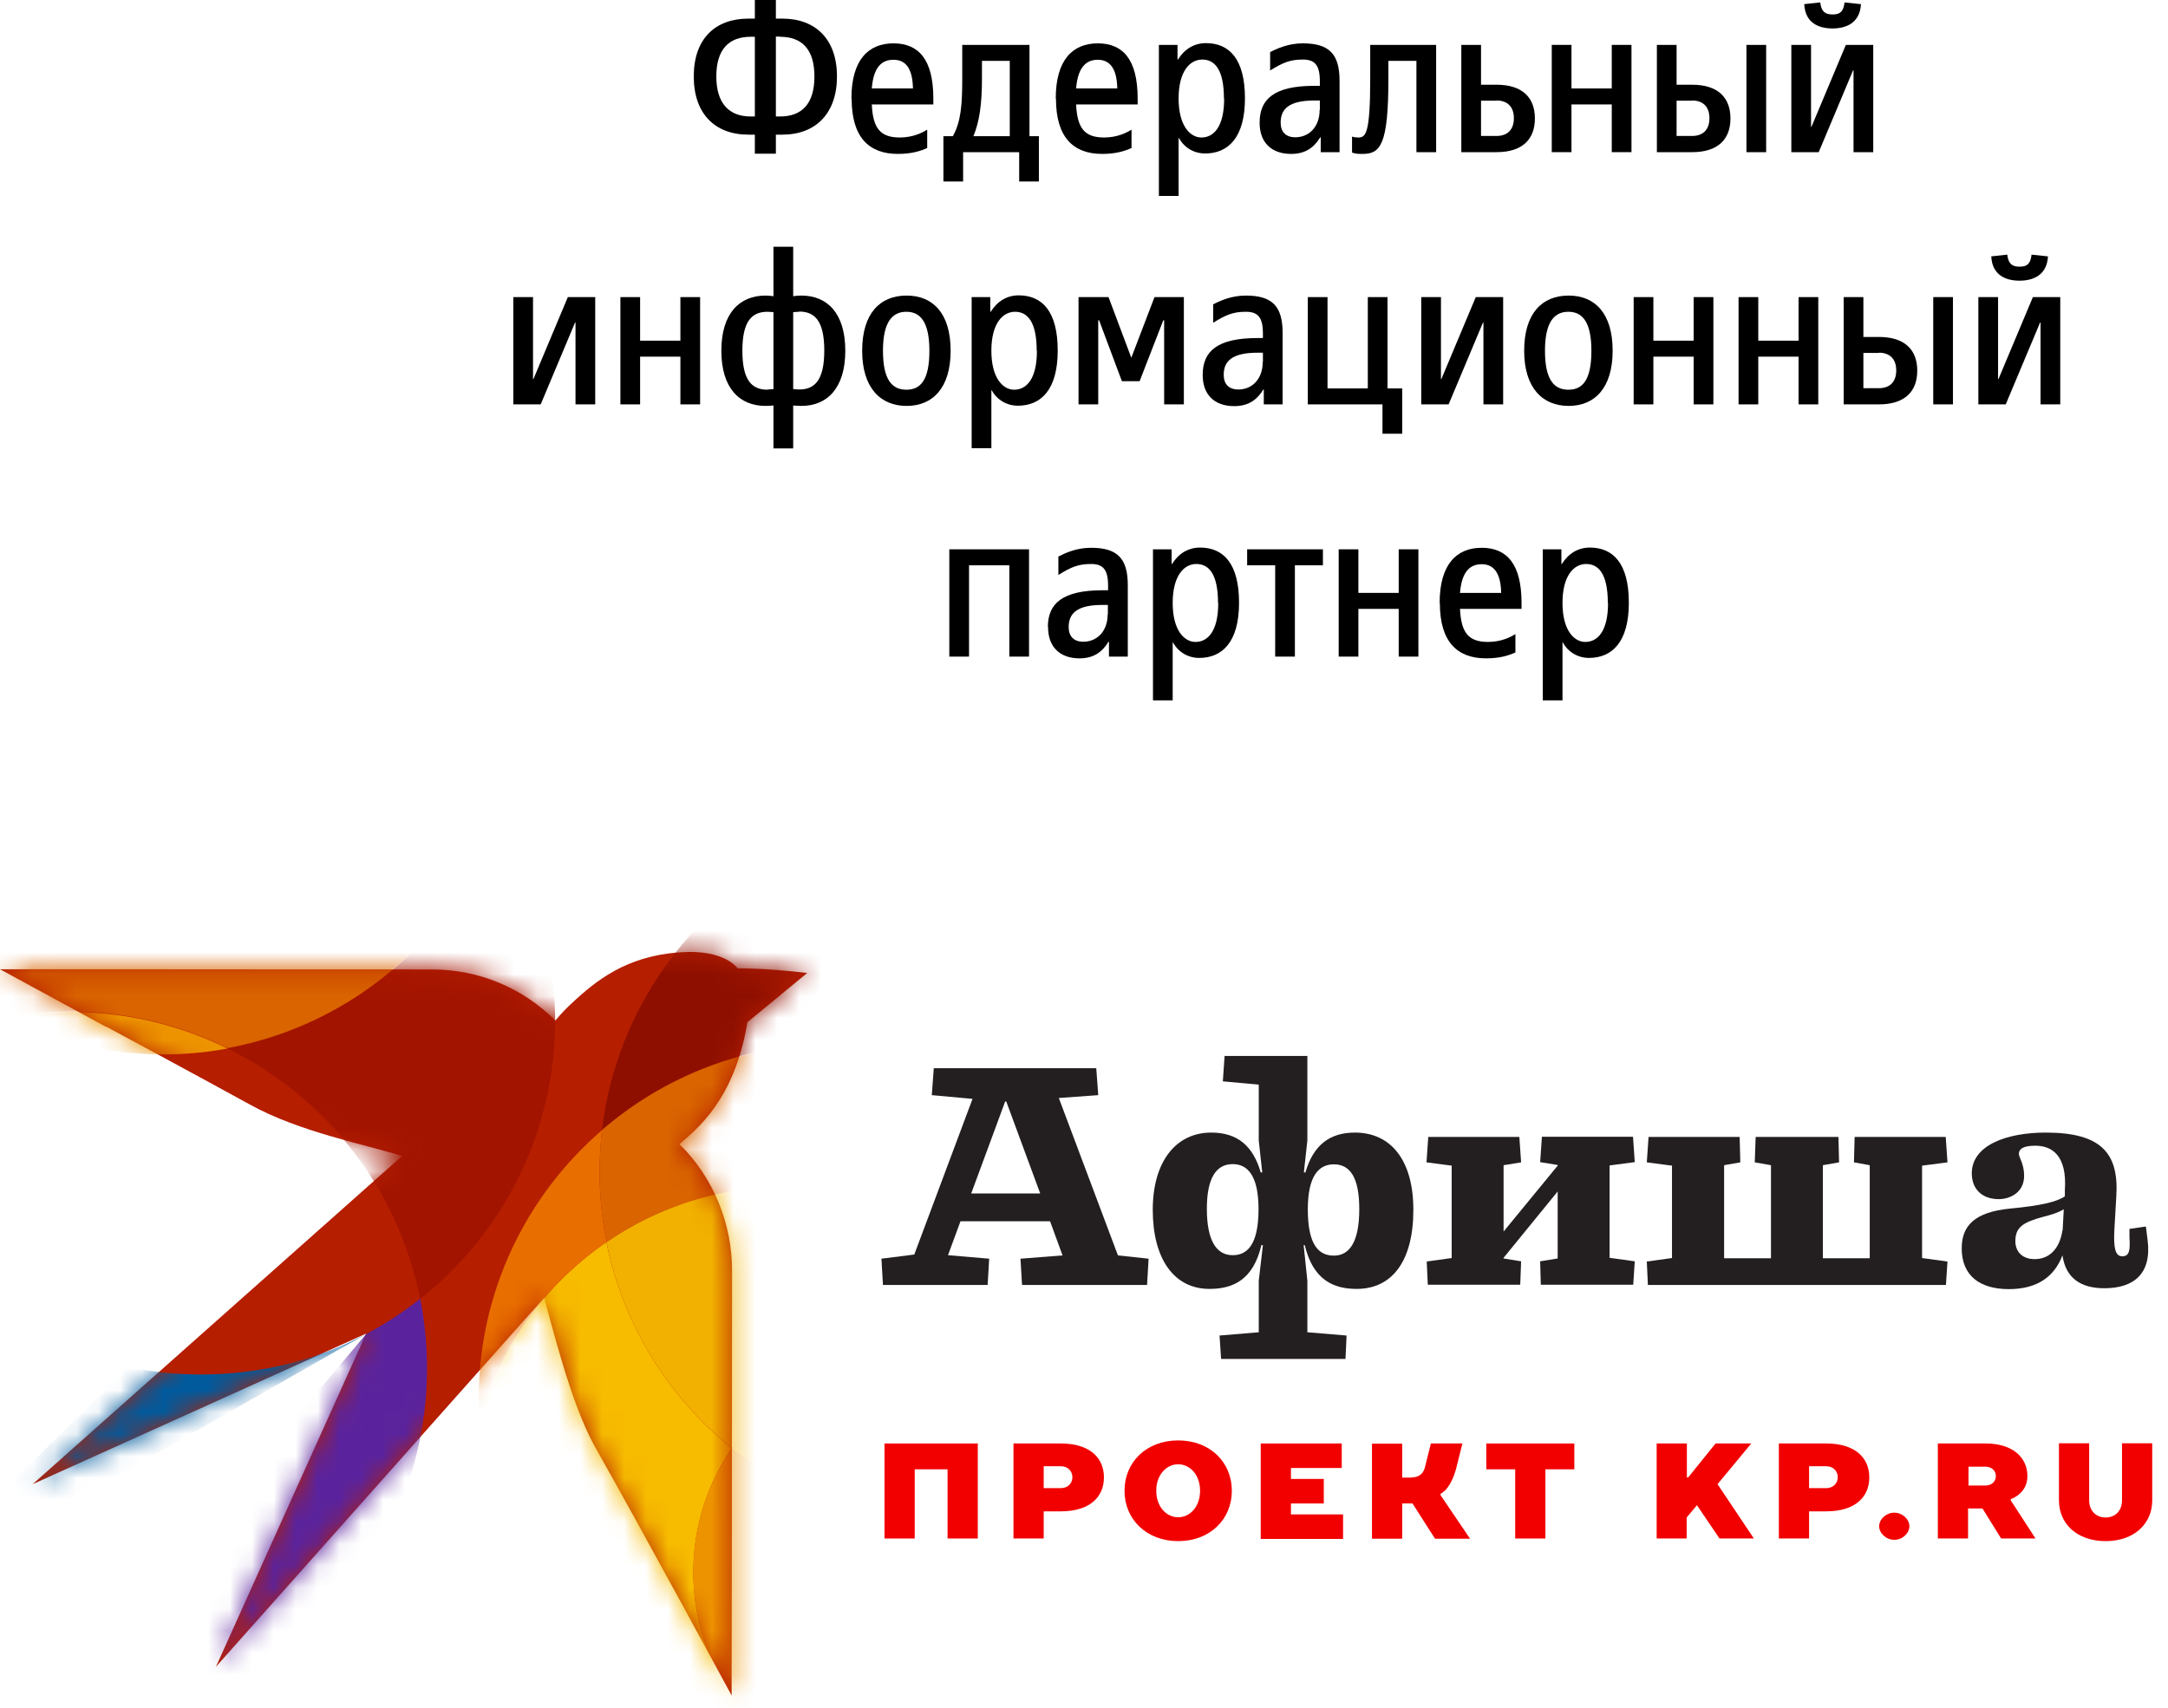 <svg width="99" height="78" viewBox="0 0 99 78" fill="none" xmlns="http://www.w3.org/2000/svg">
<path d="M34.47 6.15H34.18C32.64 6.15 31.68 5.19 31.68 3.49C31.68 1.79 32.64 0.85 34.18 0.85H34.47V0H35.43V0.85H35.72C37.26 0.85 38.22 1.81 38.22 3.49C38.22 5.17 37.26 6.15 35.72 6.15H35.43V7.02H34.47V6.15ZM34.28 5.32H34.47V1.68H34.28C33.28 1.68 32.71 2.26 32.71 3.49C32.71 4.72 33.29 5.32 34.28 5.32ZM35.62 1.67H35.43V5.32H35.62C36.62 5.32 37.19 4.74 37.19 3.49C37.19 2.24 36.61 1.68 35.62 1.68V1.67Z" fill="black"/>
<path d="M38.88 4.5C38.88 2.74 39.65 1.98 40.8 1.98C41.95 1.98 42.62 2.72 42.62 4.5V4.77H39.81C39.86 5.85 40.19 6.28 41.09 6.28C41.7 6.28 42.14 6.05 42.34 5.92V6.76C42.05 6.89 41.65 7.03 41 7.03C39.67 7.03 38.89 6.26 38.89 4.51L38.88 4.5ZM39.81 4.04H41.69C41.67 3.07 41.32 2.73 40.8 2.73C40.28 2.73 39.89 3.04 39.81 4.04Z" fill="black"/>
<path d="M43.08 6.22H43.51C43.89 5.55 43.94 4.74 43.94 3.59V2.05H47.01V6.22H47.44V8.29H46.54V6.95H43.98V8.29H43.08V6.22ZM46.11 6.22V2.78H44.84V3.59C44.84 4.74 44.73 5.55 44.45 6.22H46.11Z" fill="black"/>
<path d="M48.21 4.5C48.21 2.74 48.98 1.98 50.13 1.98C51.28 1.98 51.95 2.72 51.95 4.5V4.77H49.14C49.19 5.85 49.52 6.28 50.42 6.28C51.03 6.28 51.47 6.05 51.67 5.92V6.76C51.38 6.89 50.98 7.03 50.33 7.03C49 7.03 48.22 6.26 48.22 4.51L48.21 4.5ZM49.14 4.04H51.02C51 3.07 50.64 2.73 50.13 2.73C49.62 2.73 49.22 3.04 49.14 4.04Z" fill="black"/>
<path d="M52.91 2.05H53.77V2.72H53.79C54.09 2.24 54.53 1.97 55.07 1.97C56.13 1.97 56.85 2.69 56.85 4.49C56.85 6.29 56.08 7.01 55.03 7.01C54.53 7.01 54.08 6.75 53.84 6.31H53.82V8.95H52.92V2.05H52.91ZM55.89 4.5C55.89 3.16 55.46 2.72 54.9 2.72C54.34 2.72 53.82 3.25 53.82 4.5C53.82 5.75 54.35 6.28 54.86 6.28C55.42 6.28 55.9 5.8 55.9 4.5H55.89Z" fill="black"/>
<path d="M57.52 5.6C57.52 4.52 58.19 3.92 60.02 3.92H60.27V3.71C60.27 2.96 60.03 2.72 59.49 2.72C58.91 2.72 58.58 2.86 58 3.22V2.38C58.33 2.21 58.84 1.98 59.49 1.98C60.69 1.98 61.17 2.46 61.17 3.69V6.95H60.31V6.27H60.29C60.02 6.71 59.64 7.03 58.96 7.03C58.05 7.03 57.52 6.5 57.52 5.61V5.6ZM60.27 5.02V4.59H60.02C58.87 4.59 58.48 4.97 58.48 5.6C58.48 6.03 58.72 6.27 59.15 6.27C59.78 6.27 60.26 5.79 60.26 5.02H60.27Z" fill="black"/>
<path d="M61.74 6.97V6.24C61.84 6.27 61.92 6.28 62.03 6.28C62.37 6.28 62.57 6.09 62.57 3.59V2.05H65.58V6.95H64.68V2.78H63.4V3.59C63.4 6.63 63.03 7.03 62.22 7.03C62.04 7.03 61.91 7.03 61.74 6.97Z" fill="black"/>
<path d="M66.73 2.05H67.63V3.87H68.34C69.51 3.87 70.09 4.45 70.09 5.41C70.09 6.37 69.51 6.95 68.34 6.95H66.73V2.05ZM68.34 4.6H67.63V6.21H68.34C68.84 6.21 69.13 5.92 69.13 5.4C69.13 4.88 68.84 4.59 68.34 4.59V4.6Z" fill="black"/>
<path d="M70.86 2.05H71.76V4.04H73.6V2.05H74.5V6.95H73.6V4.77H71.76V6.95H70.86V2.05Z" fill="black"/>
<path d="M75.66 2.05H76.56V3.87H77.27C78.44 3.87 79.02 4.45 79.02 5.41C79.02 6.37 78.44 6.95 77.27 6.95H75.66V2.05ZM77.27 4.6H76.56V6.21H77.27C77.77 6.21 78.06 5.92 78.06 5.4C78.06 4.88 77.77 4.59 77.27 4.59V4.6ZM79.75 2.05H80.65V6.95H79.75V2.05Z" fill="black"/>
<path d="M81.8 2.05H82.7V5.79H82.72L84.29 2.05H85.54V6.95H84.64V3.21H84.62L83.05 6.95H81.8V2.05ZM82.38 0.19L83.12 0.11C83.17 0.53 83.34 0.66 83.68 0.66C84.02 0.66 84.18 0.54 84.23 0.11L84.98 0.19C84.93 1.06 84.29 1.3 83.68 1.3C83.07 1.3 82.43 1.06 82.39 0.19H82.38Z" fill="black"/>
<path d="M23.44 13.57H24.34V17.31H24.36L25.93 13.57H27.18V18.47H26.28V14.73H26.26L24.69 18.47H23.44V13.57Z" fill="black"/>
<path d="M28.33 13.57H29.23V15.56H31.07V13.57H31.97V18.47H31.07V16.29H29.23V18.47H28.33V13.57Z" fill="black"/>
<path d="M35.32 18.52C35.32 18.52 35.13 18.54 34.96 18.54C33.76 18.54 32.94 17.72 32.94 16.02C32.94 14.32 33.76 13.5 34.96 13.5C35.13 13.5 35.32 13.53 35.32 13.53V11.27H36.22V13.53C36.22 13.53 36.41 13.5 36.59 13.5C37.79 13.5 38.6 14.32 38.6 16.02C38.6 17.72 37.78 18.54 36.59 18.54C36.42 18.54 36.22 18.52 36.22 18.52V20.48H35.32V18.52ZM35.05 17.79C35.17 17.79 35.32 17.77 35.32 17.77V14.26C35.32 14.26 35.18 14.24 35.05 14.24C34.33 14.24 33.9 14.67 33.9 16.02C33.9 17.37 34.33 17.8 35.05 17.8V17.79ZM36.49 14.24C36.37 14.24 36.22 14.26 36.22 14.26V17.77C36.22 17.77 36.36 17.79 36.49 17.79C37.21 17.79 37.64 17.36 37.64 16.01C37.64 14.66 37.21 14.23 36.49 14.23V14.24Z" fill="black"/>
<path d="M39.37 16.02C39.37 14.31 40.19 13.5 41.4 13.5C42.61 13.5 43.41 14.32 43.41 16.02C43.41 17.72 42.59 18.54 41.4 18.54C40.21 18.54 39.37 17.72 39.37 16.02ZM42.44 16.02C42.44 14.68 42.01 14.24 41.39 14.24C40.77 14.24 40.32 14.67 40.32 16.02C40.32 17.37 40.75 17.8 41.39 17.8C42.03 17.8 42.44 17.37 42.44 16.02Z" fill="black"/>
<path d="M44.36 13.57H45.22V14.24H45.24C45.54 13.76 45.98 13.49 46.52 13.49C47.58 13.49 48.3 14.21 48.3 16.01C48.3 17.81 47.53 18.53 46.48 18.53C45.98 18.53 45.53 18.27 45.29 17.83H45.27V20.47H44.37V13.56L44.36 13.57ZM47.34 16.02C47.34 14.68 46.91 14.24 46.35 14.24C45.79 14.24 45.27 14.77 45.27 16.02C45.27 17.27 45.8 17.8 46.31 17.8C46.87 17.8 47.35 17.32 47.35 16.02H47.34Z" fill="black"/>
<path d="M49.26 13.57H50.62L51.66 16.34L52.72 13.57H54.06V18.47H53.16V14.63H53.12L52.04 17.41H51.23L50.19 14.63H50.15V18.47H49.25V13.57H49.26Z" fill="black"/>
<path d="M54.92 17.12C54.92 16.04 55.59 15.44 57.42 15.44H57.67V15.23C57.67 14.48 57.43 14.24 56.89 14.24C56.31 14.24 55.98 14.38 55.4 14.74V13.9C55.73 13.73 56.24 13.5 56.89 13.5C58.09 13.5 58.57 13.98 58.57 15.21V18.47H57.71V17.79H57.69C57.42 18.23 57.04 18.55 56.36 18.55C55.45 18.55 54.92 18.02 54.92 17.13V17.12ZM57.67 16.54V16.11H57.42C56.27 16.11 55.88 16.49 55.88 17.12C55.88 17.55 56.12 17.79 56.55 17.79C57.18 17.79 57.66 17.31 57.66 16.54H57.67Z" fill="black"/>
<path d="M63.14 18.47H59.72V13.57H60.62V17.74H62.46V13.57H63.36V17.74H64.03V19.81H63.13V18.47H63.14Z" fill="black"/>
<path d="M64.9 13.57H65.8V17.31H65.82L67.39 13.57H68.64V18.47H67.74V14.73H67.72L66.15 18.47H64.9V13.57Z" fill="black"/>
<path d="M69.6 16.02C69.6 14.31 70.42 13.5 71.63 13.5C72.84 13.5 73.64 14.32 73.64 16.02C73.64 17.72 72.82 18.54 71.63 18.54C70.44 18.54 69.6 17.72 69.6 16.02ZM72.67 16.02C72.67 14.68 72.24 14.24 71.62 14.24C71 14.24 70.55 14.67 70.55 16.02C70.55 17.37 70.98 17.8 71.62 17.8C72.26 17.8 72.67 17.37 72.67 16.02Z" fill="black"/>
<path d="M74.6 13.57H75.5V15.56H77.34V13.57H78.24V18.47H77.34V16.29H75.5V18.47H74.6V13.57Z" fill="black"/>
<path d="M79.39 13.57H80.29V15.56H82.13V13.57H83.03V18.47H82.13V16.29H80.29V18.47H79.39V13.57Z" fill="black"/>
<path d="M84.19 13.57H85.09V15.39H85.8C86.97 15.39 87.55 15.97 87.55 16.93C87.55 17.89 86.97 18.47 85.8 18.47H84.19V13.57ZM85.8 16.12H85.09V17.73H85.8C86.3 17.73 86.59 17.44 86.59 16.92C86.59 16.4 86.3 16.11 85.8 16.11V16.12ZM88.28 13.57H89.18V18.47H88.28V13.57Z" fill="black"/>
<path d="M90.34 13.57H91.24V17.31H91.26L92.83 13.57H94.08V18.47H93.18V14.73H93.16L91.59 18.47H90.34V13.57ZM90.92 11.71L91.66 11.63C91.71 12.05 91.88 12.18 92.22 12.18C92.56 12.18 92.72 12.06 92.77 11.63L93.52 11.71C93.47 12.58 92.83 12.82 92.22 12.82C91.61 12.82 90.97 12.58 90.93 11.71H90.92Z" fill="black"/>
<path d="M43.34 25.09H46.99V29.99H46.09V25.82H44.25V29.99H43.35V25.09H43.34Z" fill="black"/>
<path d="M47.85 28.64C47.85 27.56 48.52 26.96 50.35 26.96H50.6V26.75C50.6 26 50.36 25.76 49.82 25.76C49.24 25.76 48.91 25.9 48.33 26.26V25.42C48.66 25.25 49.16 25.02 49.82 25.02C51.02 25.02 51.5 25.5 51.5 26.73V29.99H50.64V29.31H50.62C50.35 29.75 49.97 30.07 49.3 30.07C48.39 30.07 47.86 29.54 47.86 28.65L47.85 28.64ZM50.59 28.06V27.63H50.34C49.19 27.63 48.8 28.01 48.8 28.64C48.8 29.07 49.04 29.31 49.47 29.31C50.1 29.31 50.58 28.83 50.58 28.06H50.59Z" fill="black"/>
<path d="M52.64 25.09H53.5V25.76H53.52C53.82 25.28 54.26 25.01 54.8 25.01C55.86 25.01 56.58 25.73 56.58 27.53C56.58 29.33 55.81 30.05 54.76 30.05C54.26 30.05 53.81 29.79 53.57 29.35H53.55V31.99H52.65V25.08L52.64 25.09ZM55.62 27.54C55.62 26.2 55.19 25.76 54.63 25.76C54.07 25.76 53.55 26.29 53.55 27.54C53.55 28.79 54.08 29.32 54.59 29.32C55.15 29.32 55.63 28.84 55.63 27.54H55.62Z" fill="black"/>
<path d="M58.23 25.82H56.95V25.09H60.41V25.82H59.13V29.99H58.23V25.82Z" fill="black"/>
<path d="M61.13 25.09H62.03V27.08H63.87V25.09H64.77V29.99H63.87V27.81H62.03V29.99H61.13V25.09Z" fill="black"/>
<path d="M65.74 27.54C65.74 25.78 66.51 25.02 67.66 25.02C68.81 25.02 69.48 25.76 69.48 27.54V27.81H66.67C66.72 28.89 67.05 29.32 67.95 29.32C68.56 29.32 69 29.09 69.2 28.96V29.8C68.91 29.93 68.51 30.07 67.86 30.07C66.53 30.07 65.75 29.3 65.75 27.55L65.74 27.54ZM66.67 27.08H68.55C68.53 26.11 68.17 25.77 67.66 25.77C67.15 25.77 66.75 26.08 66.67 27.08Z" fill="black"/>
<path d="M70.44 25.09H71.3V25.76H71.32C71.62 25.28 72.06 25.01 72.6 25.01C73.66 25.01 74.38 25.73 74.38 27.53C74.38 29.33 73.61 30.05 72.56 30.05C72.06 30.05 71.61 29.79 71.37 29.35H71.35V31.99H70.45V25.08L70.44 25.09ZM73.42 27.54C73.42 26.2 72.99 25.76 72.43 25.76C71.87 25.76 71.35 26.29 71.35 27.54C71.35 28.79 71.88 29.32 72.39 29.32C72.95 29.32 73.43 28.84 73.43 27.54H73.42Z" fill="black"/>
<path d="M45.12 58.69H40.32L40.25 57.49L41.75 57.3L44.41 50.19L42.55 50.02L42.64 48.79H50.06L50.15 50.02L48.35 50.15L51.05 57.34L52.45 57.49L52.38 58.69H46.67L46.6 57.49L48.52 57.34L47.95 55.78H43.86L43.29 57.33L45.17 57.49L45.1 58.69H45.12ZM45.95 50.31H45.9L44.35 54.51H47.5L45.95 50.31Z" fill="#231F20"/>
<path d="M55.69 61L57.48 60.85V58.5L57.67 56.87H57.6C57.23 58.46 56.3 58.87 55.23 58.87C53.59 58.87 52.64 57.47 52.64 55.26C52.64 53.05 53.7 51.73 55.31 51.73C56.51 51.73 57.22 52.34 57.57 53.55H57.64L57.48 52.09V49.54L55.84 49.39L55.92 48.23H59.7V52.09L59.54 53.55H59.61C59.96 52.35 60.67 51.73 61.87 51.73C63.49 51.73 64.54 52.96 64.54 55.26C64.54 57.56 63.6 58.87 61.95 58.87C60.89 58.87 59.96 58.46 59.58 56.87H59.53L59.7 58.5V60.85L61.49 61L61.44 62.07H55.76L55.69 61ZM57.47 55.23C57.47 53.71 56.98 53.17 56.29 53.17C55.54 53.17 55.11 53.8 55.11 55.21C55.11 56.62 55.52 57.33 56.29 57.33C56.93 57.33 57.47 56.89 57.47 55.22V55.23ZM62.07 55.22C62.07 53.8 61.66 53.18 60.91 53.18C60.22 53.18 59.72 53.71 59.72 55.24C59.72 56.91 60.25 57.35 60.91 57.35C61.66 57.35 62.07 56.66 62.07 55.23V55.22Z" fill="#231F20"/>
<path d="M65.14 57.62L66.29 57.46V53.24L65.14 53.09L65.22 51.93H69.38L69.46 53.09L68.66 53.22V56.25L71.13 53.24V53.21L70.33 53.08L70.41 51.92H74.57L74.65 53.08L73.5 53.23V57.45L74.65 57.61L74.58 58.68H70.36L70.33 57.61L71.13 57.48V54.42L68.66 57.45V57.48L69.46 57.61L69.42 58.68H65.2L65.15 57.61L65.14 57.62Z" fill="#231F20"/>
<path d="M75.25 58.69L75.2 57.62L76.35 57.46V53.24L75.2 53.09L75.28 51.93H79.44L79.47 53.09L78.73 53.22V57.47H80.87V53.22L80.13 53.09L80.17 51.93H83.95L83.98 53.09L83.24 53.22V57.47H85.38V53.22L84.66 53.09L84.69 51.93H88.85L88.93 53.09L87.77 53.24V57.46L88.93 57.62L88.86 58.69H75.26H75.25Z" fill="#231F20"/>
<path d="M94.18 57.34C93.82 58.28 93.07 58.88 91.73 58.88C90.39 58.88 89.58 58.25 89.58 57.02C89.58 55.98 90.17 55.36 91.8 55.2C93.19 55.07 93.94 54.89 94.29 54.64V54.36C94.4 52.76 93.69 52.33 92.94 52.33C92.35 52.33 92.19 52.5 92.19 52.7C92.19 52.87 92.43 53.15 92.43 53.7C92.43 54.49 91.76 54.77 91.27 54.77C90.52 54.77 90.04 54.32 90.04 53.59C90.04 52.33 91.59 51.73 93.42 51.73C95.96 51.73 96.76 52.68 96.64 54.63L96.55 56.18C96.51 57 96.59 57.38 96.91 57.38C97.23 57.38 97.28 57.13 97.24 56.5V56.13L97.99 56.02L98.07 56.65C98.26 58.2 97.42 58.84 96.09 58.84C95.06 58.84 94.33 58.41 94.18 57.33V57.34ZM94.19 56.18L94.24 55.23C94.01 55.38 93.69 55.48 93.29 55.58C92.37 55.83 92.03 56.06 92.03 56.69C92.03 57.18 92.36 57.51 92.91 57.51C93.56 57.51 94.05 57.07 94.18 56.19L94.19 56.18Z" fill="#231F20"/>
<path fill-rule="evenodd" clip-rule="evenodd" d="M4.86 46.91L0 44.27C0 44.27 13.38 44.27 19.75 44.28C21.86 44.28 23.87 45.12 25.36 46.61C25.66 46.26 25.82 46.08 26.35 45.6C27.44 44.62 28.9 43.53 31.47 43.48C32.19 43.47 33.17 43.62 33.69 44.23C34.78 44.23 35.94 44.33 36.86 44.44L34.13 46.69C33.54 50.25 31.82 51.56 31.03 52.26C32.57 53.78 33.43 55.87 33.43 58.03C33.43 64.38 33.41 77.44 33.41 77.44C33.41 77.44 29.15 69.57 27.24 66.21C26.32 64.6 25.62 62.18 24.85 59.27C24.6 59.56 9.86 76.13 9.86 76.13L16.72 60.91L1.49 67.79C1.49 67.79 17.76 53.33 18.36 52.8C16.63 52.26 13.68 51.7 11.43 50.46C9.07 49.16 4.85 46.89 4.85 46.89L4.86 46.91Z" fill="#B61E00"/>
<mask id="mask0_1_322" style="mask-type:luminance" maskUnits="userSpaceOnUse" x="0" y="43" width="37" height="35">
<path d="M4.86 46.91L0 44.27C0 44.27 13.38 44.27 19.75 44.28C21.86 44.28 23.87 45.12 25.36 46.61C25.66 46.26 25.82 46.08 26.35 45.6C27.44 44.62 28.9 43.53 31.47 43.48C32.19 43.47 33.17 43.62 33.69 44.23C34.78 44.23 35.94 44.33 36.86 44.44L34.13 46.69C33.54 50.25 31.82 51.56 31.03 52.26C32.57 53.78 33.43 55.87 33.43 58.03C33.43 64.38 33.41 77.44 33.41 77.44C33.41 77.44 29.15 69.57 27.24 66.21C26.32 64.6 25.62 62.18 24.85 59.27C24.6 59.56 9.86 76.13 9.86 76.13L16.72 60.91L1.49 67.79C1.49 67.79 17.76 53.33 18.36 52.8C16.63 52.26 13.68 51.7 11.43 50.46C9.07 49.16 4.85 46.89 4.85 46.89L4.86 46.91Z" fill="white"/>
</mask>
<g mask="url(#mask0_1_322)">
<path fill-rule="evenodd" clip-rule="evenodd" d="M16.72 60.93L1.13 69.82L0.67 67.57L5.86 62.44C6.93 62.66 8.04 62.78 9.17 62.78C11.89 62.78 14.46 62.12 16.72 60.93Z" fill="#005A9D"/>
<path fill-rule="evenodd" clip-rule="evenodd" d="M16.72 60.93C17.59 60.47 18.42 59.93 19.19 59.32C19.39 60.35 19.5 61.41 19.5 62.5C19.5 71.49 12.2 78.79 3.21 78.79C2.72 78.79 2.23 78.77 1.74 78.72L16.72 60.93Z" fill="#5A239D"/>
<path fill-rule="evenodd" clip-rule="evenodd" d="M0.28 46.48C1.23 46.31 2.21 46.22 3.21 46.22C5.79 46.22 8.22 46.82 10.39 47.89C9.43 48.07 8.45 48.16 7.44 48.16C4.87 48.16 2.44 47.56 0.27 46.49L0.28 46.48Z" fill="#ED9300"/>
<path fill-rule="evenodd" clip-rule="evenodd" d="M10.39 47.88C16.03 46.84 20.66 42.87 22.62 37.62C24.34 40.19 25.35 43.28 25.35 46.61C25.35 51.76 22.94 56.36 19.19 59.33C18.19 54.29 14.87 50.09 10.39 47.89V47.88Z" fill="#A21400"/>
<path fill-rule="evenodd" clip-rule="evenodd" d="M41.63 61.84C47.13 61.84 51.6 66.31 51.6 71.81C51.6 77.31 47.13 81.78 41.63 81.78C36.13 81.78 31.66 77.31 31.66 71.81C31.66 66.31 36.13 61.84 41.63 61.84Z" fill="#ED9300"/>
<path fill-rule="evenodd" clip-rule="evenodd" d="M27.69 56.73C28.45 60.51 30.53 63.82 33.42 66.15C32.31 67.76 31.66 69.71 31.66 71.81C31.66 77.31 36.13 81.78 41.63 81.78C41.9 81.78 42.16 81.77 42.42 81.75C40.46 82.73 38.25 83.29 35.91 83.29C27.88 83.29 21.36 76.77 21.36 68.74C21.36 63.76 23.87 59.36 27.69 56.73Z" fill="#F7BB00"/>
<path fill-rule="evenodd" clip-rule="evenodd" d="M27.49 51.61C27.42 52.24 27.38 52.88 27.38 53.53C27.38 54.63 27.49 55.7 27.7 56.73C24.91 58.65 22.82 61.51 21.89 64.86C21.87 64.54 21.86 64.21 21.86 63.89C21.86 58.99 24.04 54.59 27.49 51.62V51.61Z" fill="#E86E00"/>
<path fill-rule="evenodd" clip-rule="evenodd" d="M27.69 56.73C30.03 55.12 32.86 54.18 35.91 54.18C43.76 54.18 50.17 60.41 50.45 68.19C48.36 69.17 46.03 69.72 43.57 69.72C35.72 69.72 29.17 64.13 27.69 56.72V56.73Z" fill="#F2B100"/>
<path fill-rule="evenodd" clip-rule="evenodd" d="M27.49 51.61C30.33 49.16 34.02 47.68 38.06 47.68C47 47.68 54.26 54.94 54.26 63.88C54.26 64.53 54.22 65.17 54.15 65.8C53.04 66.76 51.8 67.57 50.46 68.2C50.18 60.42 43.77 54.19 35.92 54.19C32.87 54.19 30.04 55.13 27.7 56.74C27.49 55.7 27.38 54.63 27.38 53.54C27.38 52.89 27.42 52.25 27.49 51.62V51.61Z" fill="#D96400"/>
<path fill-rule="evenodd" clip-rule="evenodd" d="M27.49 51.61C28.44 43.57 35.29 37.32 43.58 37.32C52.52 37.32 59.78 44.58 59.78 53.52C59.78 58.42 57.6 62.82 54.15 65.79C54.22 65.16 54.26 64.52 54.26 63.87C54.26 54.93 47 47.67 38.06 47.67C34.02 47.67 30.33 49.15 27.49 51.6V51.61Z" fill="#8E0F00"/>
<path fill-rule="evenodd" clip-rule="evenodd" d="M0.28 46.48C-5.08 43.83 -8.76 38.31 -8.76 31.94C-8.76 23 -1.5 15.74 7.44 15.74C16.38 15.74 23.64 23 23.64 31.94C23.64 39.88 17.92 46.49 10.38 47.87C8.21 46.8 5.78 46.2 3.2 46.2C2.2 46.2 1.22 46.29 0.27 46.46L0.28 46.48Z" fill="#D96400"/>
</g>
<path d="M44.65 65.93V70.27H43.27V67.11H41.77V70.27H40.39V65.93H44.65Z" fill="#F20000"/>
<path d="M47.66 70.27H46.28V65.93H48.44C49.76 65.93 50.41 66.58 50.41 67.48C50.41 68.38 49.76 69.03 48.44 69.03H47.66V70.27ZM47.66 66.98V67.97H48.44C48.76 67.97 48.97 67.75 48.97 67.47C48.97 67.19 48.76 66.97 48.44 66.97H47.66V66.98Z" fill="#F20000"/>
<path d="M53.8 70.39C52.36 70.39 51.35 69.4 51.35 68.09C51.35 66.78 52.35 65.79 53.8 65.79C55.25 65.79 56.25 66.78 56.25 68.09C56.25 69.4 55.25 70.39 53.8 70.39ZM53.8 69.3C54.33 69.3 54.8 68.83 54.8 68.09C54.8 67.35 54.33 66.88 53.8 66.88C53.27 66.88 52.8 67.35 52.8 68.09C52.8 68.83 53.27 69.3 53.8 69.3Z" fill="#F20000"/>
<path d="M57.57 65.93H61.27V67.05H58.95V67.55H60.45V68.67H58.95V69.17H61.33V70.29H57.57V65.95V65.93Z" fill="#F20000"/>
<path d="M64.46 67.48C64.81 67.48 64.99 67.29 65.06 67.05L65.34 65.93H66.78L66.5 67.05C66.37 67.55 66.19 67.84 66.05 68.01C65.96 68.11 65.87 68.18 65.78 68.23V68.29L67.13 70.28H65.53L64.5 68.67H64.03V70.28H62.65V65.94H64.03V67.49H64.47L64.46 67.48Z" fill="#F20000"/>
<path d="M71.89 65.93V67.11H70.57V70.27H69.19V67.11H67.87V65.93H71.88H71.89Z" fill="#F20000"/>
<path d="M77.03 70.27H75.65V65.93H77.03V67.48H77.09L78.34 65.93H79.97L78.43 67.79L80.09 70.27H78.52L77.49 68.75L77.02 69.31V70.27H77.03Z" fill="#F20000"/>
<path d="M82.61 70.27H81.23V65.93H83.39C84.71 65.93 85.36 66.58 85.36 67.48C85.36 68.38 84.71 69.03 83.39 69.03H82.61V70.27ZM82.61 66.98V67.97H83.39C83.71 67.97 83.92 67.75 83.92 67.47C83.92 67.19 83.71 66.97 83.39 66.97H82.61V66.98Z" fill="#F20000"/>
<path d="M86.5 70.33C86.13 70.33 85.81 70.03 85.81 69.71C85.81 69.39 86.13 69.09 86.5 69.09C86.87 69.09 87.19 69.39 87.19 69.71C87.19 70.03 86.88 70.33 86.5 70.33Z" fill="#F20000"/>
<path d="M90.67 65.93C91.92 65.93 92.58 66.58 92.58 67.42C92.58 67.82 92.4 68.08 92.2 68.25C92.09 68.34 91.97 68.42 91.82 68.47V68.53L92.95 70.27H91.38L90.53 68.9H89.87V70.27H88.49V65.93H90.65H90.67ZM89.89 67.85H90.67C90.95 67.85 91.14 67.66 91.14 67.42C91.14 67.18 90.95 66.99 90.67 66.99H89.89V67.86V67.85Z" fill="#F20000"/>
<path d="M95.4 68.53C95.4 69 95.71 69.31 96.15 69.31C96.59 69.31 96.9 69.01 96.9 68.53V65.92H98.28V68.53C98.28 69.58 97.47 70.39 96.15 70.39C94.83 70.39 94.02 69.58 94.02 68.53V65.92H95.4V68.53Z" fill="#F20000"/>
</svg>
